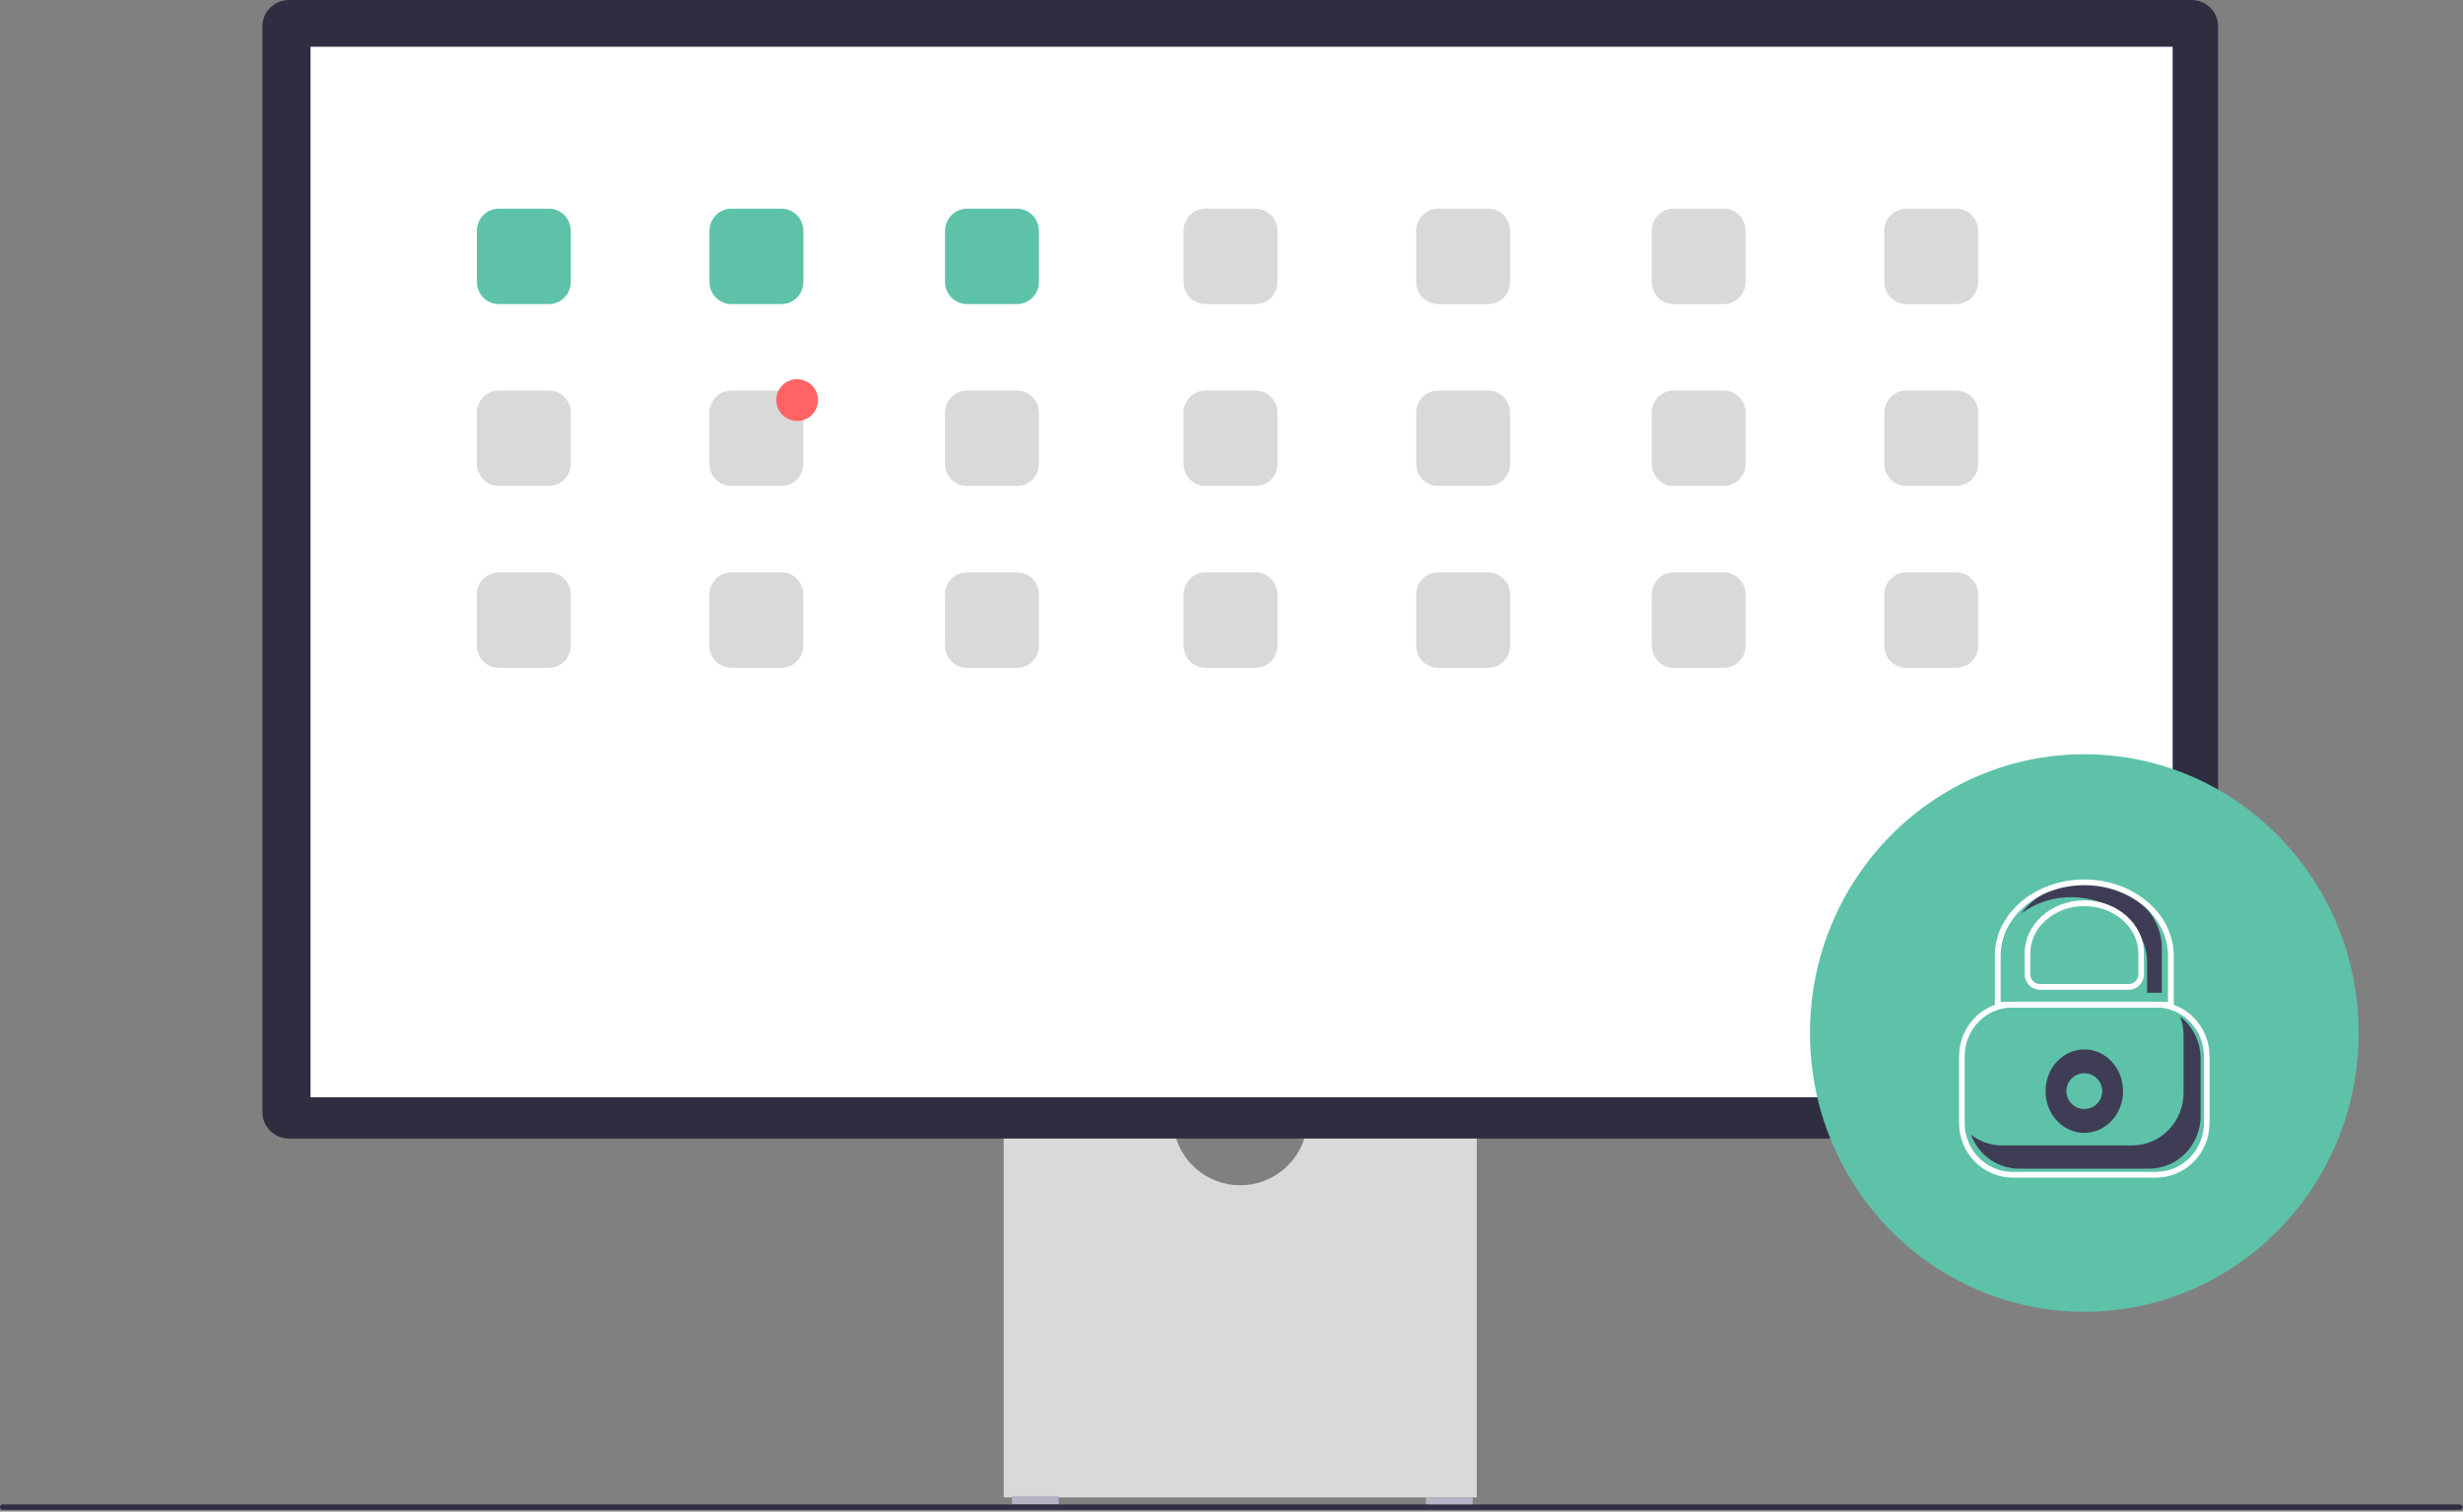 <svg width="826" height="507" viewBox="0 0 826 507" fill="none" xmlns="http://www.w3.org/2000/svg">
<rect x="0" y="0" width="826" height="507" fill="#808080" stroke="none"/>
<g clip-path="url(#clip0_1_193)">
<path d="M438.22 378.66C436.45 389.37 427.13 397.57 415.93 397.57C404.73 397.57 395.4 389.37 393.64 378.66H336.6V502.27H495.26V378.66L438.22 378.66Z" fill="#D9D9D9"/>
<path d="M355.04 501.81H339.36V504.58H355.04V501.81Z" fill="#B6B3C5"/>
<path d="M493.87 502.27H478.19V505.04H493.87V502.27Z" fill="#B6B3C5"/>
<path d="M735.01 381.89H96.85C91.97 381.89 88 377.92 88 373.04V8.85C88 3.97 91.97 0 96.85 0H735.01C739.89 0 743.86 3.97 743.86 8.85V373.05C743.86 377.93 739.89 381.9 735.01 381.9L735.01 381.89Z" fill="#2F2E41"/>
<path d="M728.63 15.68H104.14V368.05H728.63V15.68Z" fill="white"/>
<path d="M0 505.53C0 506.03 0.4 506.44 0.91 506.44H824.94C825.44 506.44 825.85 506.04 825.85 505.53C825.85 505.02 825.45 504.62 824.94 504.62H0.91C0.41 504.62 0 505.02 0 505.53Z" fill="#2F2E43"/>
<path d="M184.095 102H167.259C163.215 102 159.927 98.659 159.927 94.551V77.448C159.927 73.34 163.215 70 167.259 70H184.095C188.138 70 191.427 73.34 191.427 77.448V94.551C191.427 98.659 188.138 102 184.095 102Z" fill="#5EC2A9"/>
<path d="M262.095 102H245.259C241.215 102 237.927 98.659 237.927 94.551V77.448C237.927 73.34 241.215 70 245.259 70H262.095C266.138 70 269.427 73.34 269.427 77.448V94.551C269.427 98.659 266.138 102 262.095 102Z" fill="#5EC2A9"/>
<path d="M341.095 102H324.259C320.215 102 316.927 98.659 316.927 94.551V77.448C316.927 73.34 320.215 70 324.259 70H341.095C345.138 70 348.427 73.34 348.427 77.448V94.551C348.427 98.659 345.138 102 341.095 102Z" fill="#5EC2A9"/>
<path d="M421.095 102H404.259C400.215 102 396.927 98.659 396.927 94.551V77.448C396.927 73.34 400.215 70 404.259 70H421.095C425.138 70 428.427 73.34 428.427 77.448V94.551C428.427 98.659 425.138 102 421.095 102Z" fill="#D9D9D9"/>
<path d="M499.095 102H482.259C478.215 102 474.927 98.659 474.927 94.551V77.448C474.927 73.34 478.215 70 482.259 70H499.095C503.138 70 506.427 73.34 506.427 77.448V94.551C506.427 98.659 503.138 102 499.095 102Z" fill="#D9D9D9"/>
<path d="M578.095 102H561.259C557.215 102 553.927 98.659 553.927 94.551V77.448C553.927 73.34 557.215 70 561.259 70H578.095C582.138 70 585.427 73.34 585.427 77.448V94.551C585.427 98.659 582.138 102 578.095 102Z" fill="#D9D9D9"/>
<path d="M656.095 102H639.259C635.215 102 631.927 98.659 631.927 94.551V77.448C631.927 73.34 635.215 70 639.259 70H656.095C660.138 70 663.427 73.34 663.427 77.448V94.551C663.427 98.659 660.138 102 656.095 102Z" fill="#D9D9D9"/>
<path d="M184.095 163H167.259C163.215 163 159.927 159.659 159.927 155.551V138.448C159.927 134.34 163.215 131 167.259 131H184.095C188.138 131 191.427 134.34 191.427 138.448V155.551C191.427 159.659 188.138 163 184.095 163Z" fill="#D9D9D9"/>
<path d="M262.095 163H245.259C241.215 163 237.927 159.659 237.927 155.551V138.448C237.927 134.34 241.215 131 245.259 131H262.095C266.138 131 269.427 134.34 269.427 138.448V155.551C269.427 159.659 266.138 163 262.095 163Z" fill="#D9D9D9"/>
<path d="M341.095 163H324.259C320.215 163 316.927 159.659 316.927 155.551V138.448C316.927 134.34 320.215 131 324.259 131H341.095C345.138 131 348.427 134.34 348.427 138.448V155.551C348.427 159.659 345.138 163 341.095 163Z" fill="#D9D9D9"/>
<path d="M421.095 163H404.259C400.215 163 396.927 159.659 396.927 155.551V138.448C396.927 134.34 400.215 131 404.259 131H421.095C425.138 131 428.427 134.34 428.427 138.448V155.551C428.427 159.659 425.138 163 421.095 163Z" fill="#D9D9D9"/>
<path d="M499.095 163H482.259C478.215 163 474.927 159.659 474.927 155.551V138.448C474.927 134.34 478.215 131 482.259 131H499.095C503.138 131 506.427 134.34 506.427 138.448V155.551C506.427 159.659 503.138 163 499.095 163Z" fill="#D9D9D9"/>
<path d="M578.095 163H561.259C557.215 163 553.927 159.659 553.927 155.551V138.448C553.927 134.34 557.215 131 561.259 131H578.095C582.138 131 585.427 134.34 585.427 138.448V155.551C585.427 159.659 582.138 163 578.095 163Z" fill="#D9D9D9"/>
<path d="M656.095 163H639.259C635.215 163 631.927 159.659 631.927 155.551V138.448C631.927 134.34 635.215 131 639.259 131H656.095C660.138 131 663.427 134.34 663.427 138.448V155.551C663.427 159.659 660.138 163 656.095 163Z" fill="#D9D9D9"/>
<path d="M184.095 224H167.259C163.215 224 159.927 220.659 159.927 216.552V199.448C159.927 195.341 163.215 192 167.259 192H184.095C188.138 192 191.427 195.341 191.427 199.448V216.552C191.427 220.659 188.138 224 184.095 224Z" fill="#D9D9D9"/>
<path d="M262.095 224H245.259C241.215 224 237.927 220.659 237.927 216.552V199.448C237.927 195.341 241.215 192 245.259 192H262.095C266.138 192 269.427 195.341 269.427 199.448V216.552C269.427 220.659 266.138 224 262.095 224Z" fill="#D9D9D9"/>
<path d="M341.095 224H324.259C320.215 224 316.927 220.659 316.927 216.552V199.448C316.927 195.341 320.215 192 324.259 192H341.095C345.138 192 348.427 195.341 348.427 199.448V216.552C348.427 220.659 345.138 224 341.095 224Z" fill="#D9D9D9"/>
<path d="M421.095 224H404.259C400.215 224 396.927 220.659 396.927 216.552V199.448C396.927 195.341 400.215 192 404.259 192H421.095C425.138 192 428.427 195.341 428.427 199.448V216.552C428.427 220.659 425.138 224 421.095 224Z" fill="#D9D9D9"/>
<path d="M499.095 224H482.259C478.215 224 474.927 220.659 474.927 216.552V199.448C474.927 195.341 478.215 192 482.259 192H499.095C503.138 192 506.427 195.341 506.427 199.448V216.552C506.427 220.659 503.138 224 499.095 224Z" fill="#D9D9D9"/>
<path d="M578.095 224H561.259C557.215 224 553.927 220.659 553.927 216.552V199.448C553.927 195.341 557.215 192 561.259 192H578.095C582.138 192 585.427 195.341 585.427 199.448V216.552C585.427 220.659 582.138 224 578.095 224Z" fill="#D9D9D9"/>
<path d="M656.095 224H639.259C635.215 224 631.927 220.659 631.927 216.552V199.448C631.927 195.341 635.215 192 639.259 192H656.095C660.138 192 663.427 195.341 663.427 199.448V216.552C663.427 220.659 660.138 224 656.095 224Z" fill="#D9D9D9"/>
<path d="M267.328 141.199C271.194 141.199 274.328 138.065 274.328 134.199C274.328 130.333 271.194 127.199 267.328 127.199C263.462 127.199 260.328 130.333 260.328 134.199C260.328 138.065 263.462 141.199 267.328 141.199Z" fill="#FF6363"/>
</g>
<path d="M699 440C749.81 440 791 398.139 791 346.5C791 294.861 749.81 253 699 253C648.19 253 607 294.861 607 346.5C607 398.139 648.19 440 699 440Z" fill="#5EC2A9"/>
<path d="M699 380C706.18 380 712 373.732 712 366C712 358.268 706.18 352 699 352C691.82 352 686 358.268 686 366C686 373.732 691.82 380 699 380Z" fill="#3F3D56"/>
<path d="M699 372C702.314 372 705 369.314 705 366C705 362.686 702.314 360 699 360C695.686 360 693 362.686 693 366C693 369.314 695.686 372 699 372Z" fill="#5EC2A9"/>
<path d="M723.042 395H674.958C670.197 394.995 665.633 393.067 662.266 389.64C658.899 386.214 657.005 381.567 657 376.721V354.28C657.005 349.434 658.899 344.787 662.266 341.36C665.633 337.933 670.197 336.006 674.958 336H723.042C727.803 336.006 732.368 337.933 735.734 341.36C739.101 344.787 740.995 349.434 741 354.28V376.721C740.995 381.567 739.101 386.213 735.734 389.64C732.368 393.067 727.803 394.995 723.042 395ZM674.958 337.914C670.696 337.919 666.609 339.645 663.595 342.713C660.581 345.781 658.885 349.941 658.88 354.28V376.721C658.885 381.06 660.581 385.22 663.595 388.288C666.609 391.356 670.696 393.081 674.958 393.086H723.042C727.304 393.081 731.391 391.356 734.405 388.288C737.419 385.22 739.115 381.06 739.12 376.721V354.28C739.115 349.941 737.419 345.781 734.405 342.713C731.391 339.645 727.305 337.919 723.042 337.914L674.958 337.914Z" fill="white"/>
<path d="M671.394 384.202H715.034C717.299 384.202 719.542 383.745 721.635 382.859C723.727 381.972 725.629 380.672 727.231 379.034C728.832 377.395 730.103 375.45 730.97 373.31C731.836 371.169 732.283 368.874 732.283 366.557V347.26C732.279 345.12 731.894 342.998 731.145 341C733.274 342.64 735.001 344.763 736.191 347.203C737.381 349.643 738 352.331 738 355.058V374.355C738 376.673 737.554 378.967 736.687 381.108C735.82 383.248 734.55 385.194 732.948 386.832C731.346 388.47 729.445 389.77 727.352 390.657C725.259 391.544 723.016 392 720.751 392H677.111C673.614 391.998 670.199 390.908 667.322 388.874C664.444 386.841 662.24 383.96 661 380.615C663.987 382.942 667.639 384.202 671.394 384.202Z" fill="#3F3D56"/>
<path d="M699.543 296C690.479 296 682.511 300.115 678 306.291C682.823 302.772 688.645 300.899 694.61 300.947C708.647 300.947 720.066 310.807 720.066 322.926V333H725V317.979C725 305.86 713.58 296 699.543 296Z" fill="#3F3D56"/>
<path d="M729 338H669V320.543C669 306.459 682.458 295 699 295C715.542 295 729 306.459 729 320.543V338ZM670.938 336.084H727.062V320.543C727.062 307.515 714.474 296.916 699 296.916C683.526 296.916 670.938 307.515 670.938 320.543V336.084Z" fill="white"/>
<path d="M713.933 332H684.067C682.724 331.998 681.436 331.449 680.486 330.471C679.536 329.493 679.001 328.168 679 326.786V319.761C679 309.968 687.972 302 699 302C710.028 302 719 309.968 719 319.761V326.786C718.999 328.168 718.464 329.493 717.514 330.471C716.564 331.449 715.276 331.998 713.933 332ZM699 303.938C689.01 303.938 680.883 311.036 680.883 319.761V326.786C680.884 327.654 681.22 328.487 681.817 329.101C682.414 329.716 683.223 330.061 684.067 330.062H713.933C714.777 330.061 715.586 329.716 716.183 329.101C716.78 328.487 717.116 327.654 717.117 326.786V319.761C717.117 311.036 708.99 303.938 699 303.938Z" fill="white"/>
<defs>
<clipPath id="clip0_1_193">
<rect width="825.85" height="506.44" fill="white"/>
</clipPath>
</defs>
</svg>
